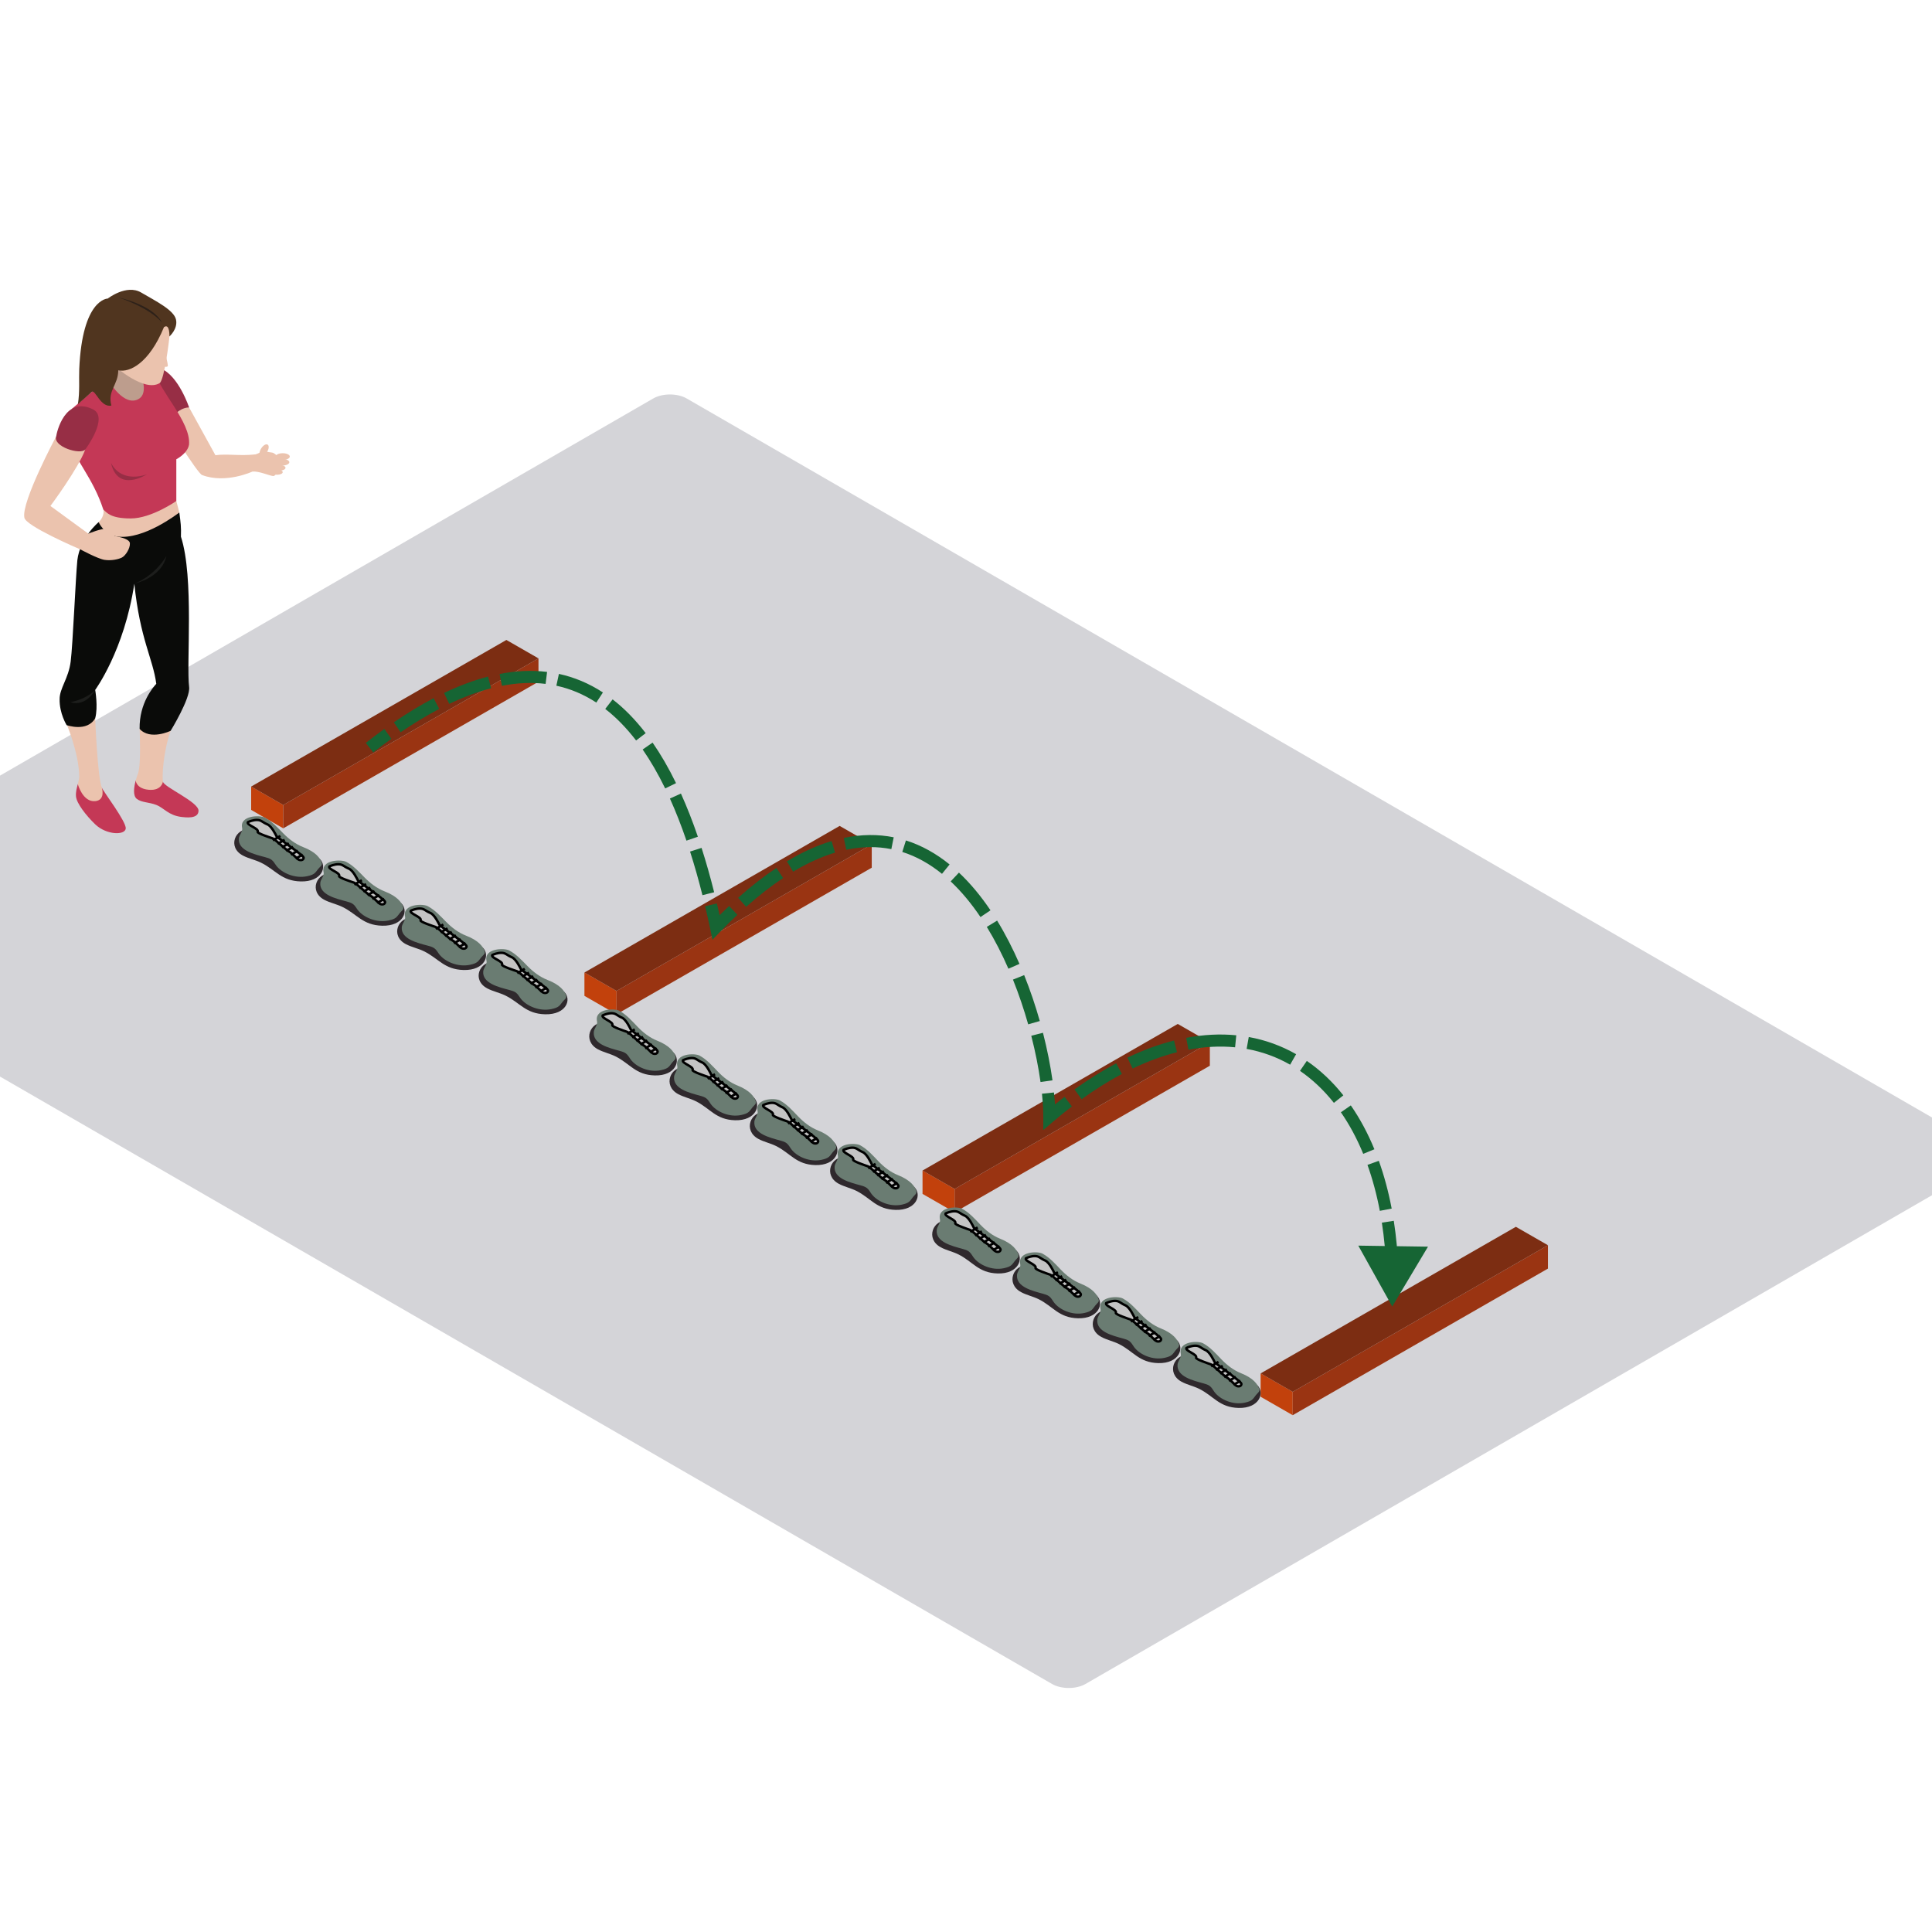 <svg width="800" height="800" viewBox="0 0 800 800" fill="none" xmlns="http://www.w3.org/2000/svg">
<g clip-path="url(#clip0_7631_11407)">
<rect width="635.647" height="444.953" rx="8" transform="matrix(0.866 0.5 -0.866 0.5 277.412 161)" fill="#D4D4D8"/>
<path fill-rule="evenodd" clip-rule="evenodd" d="M73.009 207.457C73.519 209.425 74.25 212.222 74.25 212.222L68.073 221.139L54.662 225.499L46.874 224.916L40.345 218.534C40.345 218.534 39.677 219.292 40.847 216.208C43.611 213.499 42.775 210.985 42.775 210.985L60.016 206.325C60.016 206.325 72.691 206.226 73.009 207.457Z" fill="#EBC3AE"/>
<path fill-rule="evenodd" clip-rule="evenodd" d="M56.192 323.223C55.453 325.974 54.929 329.527 56.702 330.849C58.711 332.353 61.678 332.11 64.783 333.328C67.884 334.546 69.732 337.611 75.132 338.282C76.523 338.403 82.204 339.332 82.204 335.686C82.204 332.032 67.892 325.948 67.473 323.68L56.192 323.223Z" fill="#C43856"/>
<path fill-rule="evenodd" clip-rule="evenodd" d="M67.473 323.68C67.051 321.835 67.555 311.348 70.653 302.619C68.808 298.759 63.956 299.01 63.956 299.01L57.808 301.807C57.808 301.807 58.513 316.466 57.175 320.157C56.953 320.765 56.547 321.902 56.192 323.222C56.192 323.222 56.419 326.619 61.694 327.039C66.968 327.457 67.473 323.68 67.473 323.68Z" fill="#EBC3AE"/>
<path fill-rule="evenodd" clip-rule="evenodd" d="M42.188 326.202C42.874 327.893 52.32 340.212 52.066 343.063C51.815 345.919 44.113 345.836 39.421 341.334C35.704 337.763 31.722 332.661 31.474 329.807C31.311 327.979 31.775 326.368 32.216 324.708L42.188 326.202Z" fill="#C43856"/>
<path fill-rule="evenodd" clip-rule="evenodd" d="M32.216 324.708C32.459 323.782 32.697 322.842 32.814 321.836C32.793 311.728 27.254 299.008 27.254 299.008L39.421 297.415C39.421 297.415 40.345 321.667 42.188 326.202C42.188 326.202 43.825 331.309 39.421 331.74C34.275 332.241 32.216 324.708 32.216 324.708Z" fill="#EBC3AE"/>
<path fill-rule="evenodd" clip-rule="evenodd" d="M74.251 212.223C73.361 212.838 59.546 223.564 48.618 222.18C43.114 221.479 40.847 216.208 40.847 216.208C40.847 216.208 33.167 222.52 32.029 231.964C31.303 239.371 30.16 266.873 29.268 273.921C28.376 280.969 24.655 284.997 24.688 289.527C24.567 295.405 27.588 300.258 27.588 300.258C27.588 300.258 36.035 303.291 39.421 297.415C40.682 292.717 39.421 285.669 39.421 285.669C39.421 285.669 51.436 269.384 55.623 241.689C57.968 264.683 63.363 272.748 64.709 283.153C63.488 284.518 57.642 291.066 57.808 301.808C62.198 306.69 70.653 302.619 70.653 302.619C70.653 302.619 78.9 289.181 78.31 284.494C77.097 274.927 80.446 239.181 74.921 222.229C75.06 218.189 74.817 216.441 74.251 212.223Z" fill="#0A0B09"/>
<path fill-rule="evenodd" clip-rule="evenodd" d="M39.421 285.669C39.421 285.669 36.491 289.232 29.126 290.784C35.824 292.8 39.421 285.669 39.421 285.669Z" fill="#1D1E1C"/>
<path fill-rule="evenodd" clip-rule="evenodd" d="M104.559 195.254C107.454 195.08 111.42 196.954 113.094 197.12C114.768 197.286 116.691 190.998 116.691 190.998C116.691 190.998 114.229 187.559 112.611 187.393C110.993 187.228 108.658 186.624 108.658 186.624C108.658 186.624 107.657 187.612 105.731 188.161C103.803 188.704 103.344 190.998 103.344 190.998C103.344 190.998 104.041 195.139 104.559 195.254Z" fill="#EBC3AE"/>
<path fill-rule="evenodd" clip-rule="evenodd" d="M78.31 168.732C78.31 168.732 85.809 182.331 89.198 188.495C94.221 187.823 99.113 188.873 105.731 188.161C105.544 189.274 104.559 195.254 104.559 195.254C104.559 195.254 93.505 200.41 83.712 196.719C81.848 196.223 68.073 173.893 68.073 173.893L71.564 167.512L78.31 168.732Z" fill="#EBC3AE"/>
<path fill-rule="evenodd" clip-rule="evenodd" d="M66.655 152.623C73.999 155.642 78.31 168.732 78.31 168.732C78.31 168.732 75.132 168.44 71.994 172.048C68.851 175.654 61.066 158.03 61.066 158.03C61.066 158.03 65.179 152.459 66.655 152.623Z" fill="#972E45"/>
<path fill-rule="evenodd" clip-rule="evenodd" d="M59.341 151.071L63.162 166.171L57.175 172.049L44.952 169.029L41.769 161.558L44.45 148.447L59.341 151.071Z" fill="#BD9D8D"/>
<path fill-rule="evenodd" clip-rule="evenodd" d="M29.716 183.457C30.718 190.342 38.42 197.556 42.775 210.985C44.273 212.246 45.622 214.677 54.16 214.677C62.698 214.677 73.009 207.457 73.009 207.457V190.17C73.009 190.17 77.642 187.823 78.27 184.129C79.111 174.733 65.881 161.809 64.543 154.593C63.368 154.593 58.096 154.593 58.096 154.593C58.096 154.593 62.361 163.822 56.336 165.669C50.309 167.514 44.45 156.774 44.45 156.774L29.716 169.331C29.716 169.331 28.709 176.578 29.716 183.457Z" fill="#C43856"/>
<path fill-rule="evenodd" clip-rule="evenodd" d="M70.148 139.322C70.082 140.839 68.058 157.195 66.132 158.619C59.685 162.564 47.492 151.549 47.492 151.549L56.336 132.356H71.153C71.153 132.356 71.489 136.216 70.148 139.322Z" fill="#EBC3AE"/>
<path fill-rule="evenodd" clip-rule="evenodd" d="M67.892 135.462C61.758 150.42 53.658 154.384 48.968 153.332C48.95 159.419 44.428 161.748 46.122 167.934C41.603 168.925 39.379 160.929 37.963 162.305C36.542 163.678 33.399 166.278 32.248 167.41C33.105 162.062 32.63 157.125 32.814 152.832C34.067 123.606 44.618 123.628 44.618 123.628C44.618 123.628 52.347 117.557 58.441 121.122C64.532 124.688 71.994 128.39 72.873 132.295C73.751 136.195 70.149 139.322 70.149 139.322C70.149 139.322 70.378 133.719 67.892 135.462Z" fill="#50351F"/>
<path fill-rule="evenodd" clip-rule="evenodd" d="M49.136 123.21C49.136 123.21 63.285 126.144 67.053 133.529C61.528 127.15 49.136 123.21 49.136 123.21Z" fill="#2D2119"/>
<path fill-rule="evenodd" clip-rule="evenodd" d="M68.074 145.005C68.074 145.005 69.671 150.795 69.478 151.55C69.291 152.31 66.656 151.55 66.656 151.55L68.074 145.005Z" fill="#EBC3AE"/>
<path fill-rule="evenodd" clip-rule="evenodd" d="M47.459 221.977C47.459 221.977 46.458 219.292 44.362 218.957C42.271 218.62 36.58 220.968 36.58 220.968C35.33 220.057 20.879 209.513 20.879 209.513C20.879 209.513 32.531 193.851 35.298 186.131L23.27 180.689C23.27 180.689 8.784 207.795 10.082 214.3C10.376 217.697 32.475 227.178 33.313 227.515C33.313 227.515 40.513 231.407 43.277 231.827C46.039 232.245 48.968 231.629 50.477 230.869C51.983 230.117 53.957 227.012 53.786 224.916C53.62 222.817 47.459 221.977 47.459 221.977Z" fill="#EBC3AE"/>
<path fill-rule="evenodd" clip-rule="evenodd" d="M35.298 186.131C35.8 185.502 44.869 173.012 38.713 169.615C26.91 163.571 23.435 179.18 23.27 180.689C21.843 184.972 33.314 188.495 35.298 186.131Z" fill="#972E45"/>
<path fill-rule="evenodd" clip-rule="evenodd" d="M45.956 191.686C48.8 204.269 60.858 196.383 60.858 196.383C60.858 196.383 50.643 200.581 45.956 191.686Z" fill="#972E45"/>
<path fill-rule="evenodd" clip-rule="evenodd" d="M55.623 241.688C55.623 241.688 63.523 239.017 68.896 230.274C66.885 239.346 55.623 241.688 55.623 241.688Z" fill="#1D1E1C"/>
<path fill-rule="evenodd" clip-rule="evenodd" d="M110.557 187.189C109.745 188.463 108.551 189.151 107.892 188.728C107.227 188.302 107.355 186.924 108.169 185.652C108.979 184.381 110.178 183.69 110.835 184.116C111.5 184.542 111.374 185.915 110.557 187.189Z" fill="#EBC3AE"/>
<path fill-rule="evenodd" clip-rule="evenodd" d="M120 189.052C120 189.82 118.686 190.444 117.068 190.444C115.441 190.444 114.13 189.82 114.13 189.052C114.13 188.289 115.441 187.668 117.068 187.668C118.686 187.668 120 188.289 120 189.052Z" fill="#EBC3AE"/>
<path fill-rule="evenodd" clip-rule="evenodd" d="M119.81 191.402C119.81 192.184 118.35 192.818 116.552 192.818C114.752 192.818 113.292 192.184 113.292 191.402C113.292 190.618 114.752 189.983 116.552 189.983C118.35 189.983 119.81 190.618 119.81 191.402Z" fill="#EBC3AE"/>
<path fill-rule="evenodd" clip-rule="evenodd" d="M118.227 193.702C118.227 194.355 117.089 194.88 115.676 194.88C114.269 194.88 113.126 194.355 113.126 193.702C113.126 193.049 114.269 192.519 115.676 192.519C117.089 192.519 118.227 193.049 118.227 193.702Z" fill="#EBC3AE"/>
<path fill-rule="evenodd" clip-rule="evenodd" d="M117.068 195.514C117.068 196.109 116.024 196.593 114.736 196.593C113.452 196.593 112.41 196.109 112.41 195.514C112.41 194.92 113.452 194.436 114.736 194.436C116.024 194.436 117.068 194.92 117.068 195.514Z" fill="#EBC3AE"/>
<rect width="15.324" height="9.675" transform="matrix(0.867 0.498 3.20096e-05 1 104 325.693)" fill="#C2410C"/>
<rect width="121.896" height="9.675" transform="matrix(0.867 -0.498 -3.20096e-05 1 117.289 333.324)" fill="#9A3412"/>
<rect width="121.896" height="15.324" transform="matrix(0.867 -0.498 0.867 0.498 104 325.695)" fill="#7C2D12"/>
<rect width="15.324" height="9.675" transform="matrix(0.867 0.498 3.20096e-05 1 242 402.693)" fill="#C2410C"/>
<rect width="121.896" height="9.675" transform="matrix(0.867 -0.498 -3.20096e-05 1 255.289 410.324)" fill="#9A3412"/>
<rect width="121.896" height="15.324" transform="matrix(0.867 -0.498 0.867 0.498 242 402.695)" fill="#7C2D12"/>
<rect width="15.324" height="9.675" transform="matrix(0.867 0.498 3.20096e-05 1 382 484.693)" fill="#C2410C"/>
<rect width="121.896" height="9.675" transform="matrix(0.867 -0.498 -3.20096e-05 1 395.289 492.324)" fill="#9A3412"/>
<rect width="121.896" height="15.324" transform="matrix(0.867 -0.498 0.867 0.498 382 484.695)" fill="#7C2D12"/>
<rect width="15.324" height="9.675" transform="matrix(0.867 0.498 3.20096e-05 1 522 568.693)" fill="#C2410C"/>
<rect width="121.896" height="9.675" transform="matrix(0.867 -0.498 -3.20096e-05 1 535.289 576.324)" fill="#9A3412"/>
<rect width="121.896" height="15.324" transform="matrix(0.867 -0.498 0.867 0.498 522 568.695)" fill="#7C2D12"/>
<path fill-rule="evenodd" clip-rule="evenodd" d="M100.609 354.282C102.909 355.492 105.632 356.035 107.987 357.17C114.093 360.12 116.426 364.783 124.528 364.983C133.309 365.201 135.704 358.801 132.363 355.617C131.751 355.034 105.716 343.586 103.616 343.367C97.367 342.716 93.984 350.799 100.609 354.282Z" fill="#2F292D"/>
<path fill-rule="evenodd" clip-rule="evenodd" d="M98.905 347.212C98.462 352.157 105.34 353.753 109.815 354.942C110.744 355.189 111.693 355.469 112.423 356.007C113.296 356.653 113.756 357.591 114.374 358.416C116.687 361.497 122.142 363.899 127.156 362.827C130.39 362.139 130.508 361.354 131.81 359.751C132.607 358.766 133.556 358.343 133.211 357.238C132.599 355.271 130.673 352.761 125.586 350.787C122.285 349.504 119.576 347.393 117.26 345.043C114.944 342.692 112.712 340.192 109.646 338.549C107.535 337.421 99.094 337.661 100.267 342.864C100.601 344.347 99.04 345.698 98.905 347.212Z" fill="#6A7C72"/>
<path d="M106.682 344.418C107.38 343.052 101.997 341.668 102.622 340.445C103.246 340.14 104.871 339.528 106.37 339.528C108.244 339.528 108.556 340.445 110.742 341.362C112.491 342.096 114.178 345.641 114.49 346.252C114.803 346.863 125.734 354.198 125.734 355.115C125.734 356.032 124.797 356.338 123.86 356.032C122.923 355.726 121.049 353.281 119.8 352.67C118.55 352.059 113.866 347.475 112.929 347.169L112.929 347.169C111.991 346.863 106.37 345.03 106.682 344.418Z" fill="#C4C4C4" stroke="black"/>
<line y1="-0.5" x2="3.622" y2="-0.5" transform="matrix(0.862 -0.506 0.523 0.853 113.241 348.392)" stroke="black"/>
<line y1="-0.5" x2="3.345" y2="-0.5" transform="matrix(0.862 -0.507 0.523 0.852 115.235 349.851)" stroke="black"/>
<line y1="-0.5" x2="3.345" y2="-0.5" transform="matrix(0.862 -0.507 0.523 0.852 116.989 351.31)" stroke="black"/>
<line y1="-0.5" x2="3.345" y2="-0.5" transform="matrix(0.862 -0.507 0.523 0.852 118.742 352.769)" stroke="black"/>
<line y1="-0.5" x2="3.345" y2="-0.5" transform="matrix(0.862 -0.507 0.523 0.852 120.737 354.366)" stroke="black"/>
<line y1="-0.5" x2="3.345" y2="-0.5" transform="matrix(0.862 -0.507 0.523 0.852 122.731 355.963)" stroke="black"/>
<path fill-rule="evenodd" clip-rule="evenodd" d="M134.34 372.619C136.64 373.829 139.363 374.372 141.718 375.507C147.824 378.457 150.157 383.12 158.259 383.319C167.04 383.538 169.435 377.138 166.094 373.954C165.482 373.371 139.447 361.923 137.347 361.704C131.098 361.053 127.715 369.136 134.34 372.619Z" fill="#2F292D"/>
<path fill-rule="evenodd" clip-rule="evenodd" d="M132.636 365.549C132.193 370.494 139.071 372.09 143.546 373.279C144.475 373.526 145.424 373.805 146.154 374.344C147.027 374.99 147.487 375.928 148.105 376.753C150.418 379.834 155.873 382.236 160.887 381.164C164.121 380.475 164.239 379.69 165.541 378.088C166.338 377.103 167.287 376.68 166.942 375.575C166.33 373.608 164.404 371.098 159.317 369.124C156.016 367.84 153.307 365.73 150.991 363.38C148.675 361.029 146.443 358.529 143.377 356.886C141.266 355.758 132.824 355.997 133.998 361.201C134.332 362.684 132.771 364.035 132.636 365.549Z" fill="#6A7C72"/>
<path d="M140.413 362.755C141.111 361.388 135.728 360.005 136.353 358.782C136.977 358.476 138.602 357.865 140.101 357.865C141.975 357.865 142.287 358.782 144.473 359.699C146.222 360.432 147.909 363.978 148.221 364.589C148.533 365.2 159.465 372.535 159.465 373.452C159.465 374.369 158.528 374.675 157.591 374.369C156.654 374.063 154.78 371.618 153.531 371.007C152.281 370.396 147.596 365.811 146.66 365.506L146.659 365.506C145.722 365.2 140.101 363.366 140.413 362.755Z" fill="#C4C4C4" stroke="black"/>
<line y1="-0.5" x2="3.622" y2="-0.5" transform="matrix(0.862 -0.506 0.523 0.853 146.972 366.729)" stroke="black"/>
<line y1="-0.5" x2="3.345" y2="-0.5" transform="matrix(0.862 -0.507 0.523 0.852 148.966 368.188)" stroke="black"/>
<line y1="-0.5" x2="3.345" y2="-0.5" transform="matrix(0.862 -0.507 0.523 0.852 150.72 369.646)" stroke="black"/>
<line y1="-0.5" x2="3.345" y2="-0.5" transform="matrix(0.862 -0.507 0.523 0.852 152.473 371.105)" stroke="black"/>
<line y1="-0.5" x2="3.345" y2="-0.5" transform="matrix(0.862 -0.507 0.523 0.852 154.468 372.703)" stroke="black"/>
<line y1="-0.5" x2="3.345" y2="-0.5" transform="matrix(0.862 -0.507 0.523 0.852 156.462 374.3)" stroke="black"/>
<path fill-rule="evenodd" clip-rule="evenodd" d="M168.072 390.957C170.371 392.167 173.094 392.71 175.449 393.845C181.555 396.795 183.888 401.458 191.99 401.657C200.771 401.876 203.166 395.476 199.825 392.292C199.213 391.709 173.178 380.261 171.078 380.042C164.829 379.391 161.446 387.474 168.072 390.957Z" fill="#2F292D"/>
<path fill-rule="evenodd" clip-rule="evenodd" d="M166.368 383.887C165.924 388.832 172.802 390.428 177.277 391.617C178.206 391.864 179.155 392.143 179.885 392.682C180.758 393.328 181.218 394.266 181.836 395.091C184.149 398.172 189.604 400.574 194.618 399.502C197.852 398.813 197.97 398.028 199.272 396.425C200.07 395.441 201.019 395.018 200.673 393.913C200.061 391.946 198.135 389.436 193.048 387.462C189.747 386.178 187.038 384.068 184.722 381.718C182.406 379.367 180.174 376.867 177.108 375.224C174.997 374.096 166.556 374.335 167.729 379.539C168.063 381.022 166.502 382.373 166.368 383.887Z" fill="#6A7C72"/>
<path d="M174.144 381.093C174.843 379.726 169.459 378.342 170.084 377.12C170.709 376.814 172.333 376.203 173.832 376.203C175.706 376.203 176.018 377.12 178.204 378.037C179.953 378.77 181.64 382.316 181.952 382.927C182.265 383.538 193.196 390.873 193.196 391.79C193.196 392.707 192.259 393.012 191.322 392.707C190.385 392.401 188.511 389.956 187.262 389.345C186.013 388.734 181.328 384.149 180.391 383.844L180.391 383.844C179.454 383.538 173.832 381.704 174.144 381.093Z" fill="#C4C4C4" stroke="black"/>
<line y1="-0.5" x2="3.622" y2="-0.5" transform="matrix(0.862 -0.506 0.523 0.853 180.703 385.066)" stroke="black"/>
<line y1="-0.5" x2="3.345" y2="-0.5" transform="matrix(0.862 -0.507 0.523 0.852 182.697 386.525)" stroke="black"/>
<line y1="-0.5" x2="3.345" y2="-0.5" transform="matrix(0.862 -0.507 0.523 0.852 184.451 387.984)" stroke="black"/>
<line y1="-0.5" x2="3.345" y2="-0.5" transform="matrix(0.862 -0.507 0.523 0.852 186.205 389.443)" stroke="black"/>
<line y1="-0.5" x2="3.345" y2="-0.5" transform="matrix(0.862 -0.507 0.523 0.852 188.199 391.041)" stroke="black"/>
<line y1="-0.5" x2="3.345" y2="-0.5" transform="matrix(0.862 -0.507 0.523 0.852 190.193 392.638)" stroke="black"/>
<path fill-rule="evenodd" clip-rule="evenodd" d="M201.803 409.294C204.102 410.504 206.825 411.047 209.18 412.182C215.286 415.132 217.619 419.794 225.721 419.994C234.502 420.213 236.897 413.813 233.556 410.628C232.944 410.046 206.909 398.597 204.809 398.379C198.56 397.728 195.177 405.81 201.803 409.294Z" fill="#2F292D"/>
<path fill-rule="evenodd" clip-rule="evenodd" d="M200.099 402.224C199.655 407.169 206.533 408.765 211.008 409.954C211.937 410.201 212.886 410.48 213.616 411.018C214.489 411.665 214.949 412.603 215.567 413.427C217.88 416.509 223.335 418.911 228.349 417.839C231.583 417.15 231.701 416.365 233.003 414.762C233.801 413.778 234.749 413.355 234.404 412.25C233.792 410.283 231.866 407.773 226.779 405.799C223.478 404.515 220.769 402.405 218.453 400.054C216.137 397.704 213.905 395.204 210.839 393.561C208.728 392.433 200.287 392.672 201.46 397.876C201.794 399.359 200.233 400.71 200.099 402.224Z" fill="#6A7C72"/>
<path d="M207.875 399.43C208.574 398.063 203.19 396.679 203.815 395.457C204.44 395.151 206.064 394.54 207.563 394.54C209.437 394.54 209.749 395.457 211.935 396.374C213.684 397.107 215.371 400.653 215.683 401.264C215.996 401.875 226.927 409.21 226.927 410.127C226.927 411.044 225.99 411.349 225.053 411.044C224.116 410.738 222.242 408.293 220.993 407.682C219.743 407.071 215.059 402.486 214.122 402.181L214.122 402.181C213.185 401.875 207.563 400.041 207.875 399.43Z" fill="#C4C4C4" stroke="black"/>
<line y1="-0.5" x2="3.622" y2="-0.5" transform="matrix(0.862 -0.506 0.523 0.853 214.434 403.403)" stroke="black"/>
<line y1="-0.5" x2="3.345" y2="-0.5" transform="matrix(0.862 -0.507 0.523 0.852 216.428 404.862)" stroke="black"/>
<line y1="-0.5" x2="3.345" y2="-0.5" transform="matrix(0.862 -0.507 0.523 0.852 218.182 406.321)" stroke="black"/>
<line y1="-0.5" x2="3.345" y2="-0.5" transform="matrix(0.862 -0.507 0.523 0.852 219.936 407.78)" stroke="black"/>
<line y1="-0.5" x2="3.345" y2="-0.5" transform="matrix(0.862 -0.507 0.523 0.852 221.93 409.378)" stroke="black"/>
<line y1="-0.5" x2="3.345" y2="-0.5" transform="matrix(0.862 -0.507 0.523 0.852 223.924 410.975)" stroke="black"/>
<path fill-rule="evenodd" clip-rule="evenodd" d="M247.557 434.48C249.823 435.705 252.507 436.254 254.828 437.404C260.845 440.389 263.144 445.109 271.129 445.311C279.783 445.532 282.143 439.054 278.851 435.831C278.248 435.241 252.59 423.653 250.52 423.432C244.362 422.773 241.028 430.954 247.557 434.48Z" fill="#2F292D"/>
<path fill-rule="evenodd" clip-rule="evenodd" d="M245.878 427.324C245.441 432.33 252.219 433.945 256.629 435.149C257.545 435.398 258.48 435.682 259.199 436.226C260.06 436.881 260.513 437.83 261.122 438.665C263.402 441.783 268.777 444.215 273.719 443.13C276.906 442.433 277.022 441.638 278.306 440.016C279.091 439.019 280.027 438.591 279.686 437.473C279.083 435.482 277.185 432.941 272.172 430.943C268.918 429.644 266.249 427.508 263.966 425.129C261.684 422.75 259.484 420.219 256.463 418.556C254.382 417.414 246.063 417.656 247.22 422.923C247.549 424.424 246.011 425.792 245.878 427.324Z" fill="#6A7C72"/>
<path d="M253.542 424.496C254.23 423.113 248.925 421.712 249.54 420.475C250.156 420.166 251.756 419.547 253.234 419.547C255.081 419.547 255.388 420.475 257.543 421.403C259.267 422.145 260.929 425.734 261.237 426.353C261.544 426.971 272.317 434.396 272.317 435.324C272.317 436.252 271.394 436.561 270.471 436.252C269.547 435.942 267.7 433.468 266.469 432.849C265.238 432.23 260.621 427.59 259.698 427.281L259.698 427.281C258.774 426.971 253.234 425.115 253.542 424.496Z" fill="#C4C4C4" stroke="black"/>
<line y1="-0.5" x2="3.594" y2="-0.5" transform="matrix(0.856 -0.516 0.513 0.859 260.005 428.518)" stroke="black"/>
<line y1="-0.5" x2="3.32" y2="-0.5" transform="matrix(0.856 -0.517 0.513 0.858 261.971 429.995)" stroke="black"/>
<line y1="-0.5" x2="3.32" y2="-0.5" transform="matrix(0.856 -0.517 0.513 0.858 263.699 431.472)" stroke="black"/>
<line y1="-0.5" x2="3.32" y2="-0.5" transform="matrix(0.856 -0.517 0.513 0.858 265.427 432.949)" stroke="black"/>
<line y1="-0.5" x2="3.32" y2="-0.5" transform="matrix(0.856 -0.517 0.513 0.858 267.393 434.565)" stroke="black"/>
<line y1="-0.5" x2="3.32" y2="-0.5" transform="matrix(0.856 -0.517 0.513 0.858 269.358 436.182)" stroke="black"/>
<path fill-rule="evenodd" clip-rule="evenodd" d="M280.799 453.04C283.065 454.265 285.749 454.815 288.07 455.964C294.088 458.95 296.387 463.669 304.371 463.872C313.025 464.093 315.385 457.615 312.093 454.392C311.49 453.802 285.832 442.214 283.762 441.993C277.604 441.334 274.27 449.515 280.799 453.04Z" fill="#2F292D"/>
<path fill-rule="evenodd" clip-rule="evenodd" d="M279.12 445.885C278.683 450.89 285.461 452.505 289.871 453.709C290.787 453.959 291.722 454.242 292.441 454.787C293.302 455.441 293.756 456.39 294.364 457.225C296.644 460.344 302.02 462.775 306.961 461.69C310.148 460.993 310.264 460.199 311.548 458.576C312.334 457.58 313.269 457.152 312.928 456.033C312.325 454.042 310.427 451.502 305.414 449.503C302.161 448.204 299.491 446.068 297.208 443.689C294.926 441.31 292.726 438.779 289.705 437.116C287.625 435.974 279.305 436.217 280.462 441.484C280.791 442.985 279.253 444.353 279.12 445.885Z" fill="#6A7C72"/>
<path d="M286.784 443.057C287.472 441.674 282.167 440.273 282.782 439.035C283.398 438.726 284.999 438.107 286.476 438.107C288.323 438.107 288.631 439.035 290.785 439.964C292.509 440.706 294.171 444.294 294.479 444.913C294.787 445.532 305.56 452.956 305.56 453.884C305.56 454.812 304.636 455.122 303.713 454.812C302.789 454.503 300.943 452.028 299.711 451.409C298.48 450.791 293.863 446.151 292.94 445.841L292.94 445.841C292.016 445.532 286.476 443.676 286.784 443.057Z" fill="#C4C4C4" stroke="black"/>
<line y1="-0.5" x2="3.594" y2="-0.5" transform="matrix(0.856 -0.516 0.513 0.859 293.248 447.078)" stroke="black"/>
<line y1="-0.5" x2="3.32" y2="-0.5" transform="matrix(0.856 -0.517 0.513 0.858 295.213 448.556)" stroke="black"/>
<line y1="-0.5" x2="3.32" y2="-0.5" transform="matrix(0.856 -0.517 0.513 0.858 296.941 450.032)" stroke="black"/>
<line y1="-0.5" x2="3.32" y2="-0.5" transform="matrix(0.856 -0.517 0.513 0.858 298.67 451.51)" stroke="black"/>
<line y1="-0.5" x2="3.32" y2="-0.5" transform="matrix(0.856 -0.517 0.513 0.858 300.635 453.126)" stroke="black"/>
<line y1="-0.5" x2="3.32" y2="-0.5" transform="matrix(0.856 -0.517 0.513 0.858 302.6 454.742)" stroke="black"/>
<path fill-rule="evenodd" clip-rule="evenodd" d="M314.042 471.602C316.307 472.827 318.991 473.377 321.312 474.526C327.33 477.511 329.629 482.231 337.613 482.433C346.267 482.654 348.627 476.177 345.335 472.953C344.732 472.363 319.074 460.775 317.005 460.554C310.846 459.895 307.512 468.076 314.042 471.602Z" fill="#2F292D"/>
<path fill-rule="evenodd" clip-rule="evenodd" d="M312.362 464.446C311.925 469.452 318.703 471.067 323.113 472.271C324.029 472.521 324.964 472.804 325.684 473.348C326.544 474.003 326.998 474.952 327.606 475.787C329.886 478.906 335.262 481.337 340.203 480.252C343.39 479.555 343.506 478.76 344.79 477.138C345.576 476.141 346.511 475.713 346.171 474.595C345.567 472.604 343.67 470.063 338.656 468.065C335.403 466.766 332.733 464.63 330.451 462.251C328.168 459.872 325.969 457.341 322.947 455.678C320.867 454.536 312.548 454.779 313.704 460.045C314.033 461.547 312.495 462.914 312.362 464.446Z" fill="#6A7C72"/>
<path d="M320.026 461.619C320.714 460.235 315.409 458.834 316.025 457.597C316.64 457.288 318.241 456.669 319.718 456.669C321.565 456.669 321.873 457.597 324.027 458.525C325.751 459.267 327.413 462.856 327.721 463.475C328.029 464.093 338.802 471.518 338.802 472.446C338.802 473.374 337.878 473.683 336.955 473.374C336.032 473.065 334.185 470.59 332.954 469.971C331.722 469.352 327.105 464.712 326.182 464.403L326.182 464.403C325.259 464.093 319.718 462.237 320.026 461.619Z" fill="#C4C4C4" stroke="black"/>
<line y1="-0.5" x2="3.594" y2="-0.5" transform="matrix(0.856 -0.516 0.513 0.859 326.49 465.64)" stroke="black"/>
<line y1="-0.5" x2="3.32" y2="-0.5" transform="matrix(0.856 -0.517 0.513 0.858 328.455 467.117)" stroke="black"/>
<line y1="-0.5" x2="3.32" y2="-0.5" transform="matrix(0.856 -0.517 0.513 0.858 330.183 468.594)" stroke="black"/>
<line y1="-0.5" x2="3.32" y2="-0.5" transform="matrix(0.856 -0.517 0.513 0.858 331.912 470.071)" stroke="black"/>
<line y1="-0.5" x2="3.32" y2="-0.5" transform="matrix(0.856 -0.517 0.513 0.858 333.877 471.688)" stroke="black"/>
<line y1="-0.5" x2="3.32" y2="-0.5" transform="matrix(0.856 -0.517 0.513 0.858 335.842 473.304)" stroke="black"/>
<path fill-rule="evenodd" clip-rule="evenodd" d="M347.284 490.162C349.55 491.388 352.233 491.937 354.554 493.086C360.572 496.072 362.871 500.791 370.856 500.994C379.51 501.215 381.87 494.737 378.577 491.514C377.974 490.924 352.316 479.336 350.247 479.115C344.088 478.456 340.754 486.637 347.284 490.162Z" fill="#2F292D"/>
<path fill-rule="evenodd" clip-rule="evenodd" d="M345.604 483.007C345.167 488.012 351.946 489.628 356.356 490.831C357.271 491.081 358.206 491.364 358.926 491.909C359.786 492.563 360.24 493.512 360.849 494.347C363.128 497.466 368.504 499.897 373.445 498.813C376.632 498.116 376.748 497.321 378.032 495.699C378.818 494.702 379.753 494.274 379.413 493.155C378.81 491.164 376.912 488.624 371.899 486.625C368.645 485.326 365.975 483.19 363.693 480.811C361.41 478.432 359.211 475.901 356.19 474.238C354.109 473.096 345.79 473.339 346.946 478.606C347.275 480.107 345.737 481.475 345.604 483.007Z" fill="#6A7C72"/>
<path d="M353.268 480.179C353.956 478.796 348.651 477.395 349.267 476.158C349.882 475.848 351.483 475.229 352.96 475.229C354.807 475.229 355.115 476.158 357.27 477.086C358.993 477.828 360.655 481.416 360.963 482.035C361.271 482.654 372.044 490.078 372.044 491.006C372.044 491.934 371.121 492.244 370.197 491.934C369.274 491.625 367.427 489.15 366.196 488.532C364.965 487.913 360.348 483.273 359.424 482.963L359.424 482.963C358.501 482.654 352.96 480.798 353.268 480.179Z" fill="#C4C4C4" stroke="black"/>
<line y1="-0.5" x2="3.594" y2="-0.5" transform="matrix(0.856 -0.516 0.513 0.859 359.732 484.2)" stroke="black"/>
<line y1="-0.5" x2="3.32" y2="-0.5" transform="matrix(0.856 -0.517 0.513 0.858 361.697 485.678)" stroke="black"/>
<line y1="-0.5" x2="3.32" y2="-0.5" transform="matrix(0.856 -0.517 0.513 0.858 363.426 487.154)" stroke="black"/>
<line y1="-0.5" x2="3.32" y2="-0.5" transform="matrix(0.856 -0.517 0.513 0.858 365.154 488.632)" stroke="black"/>
<line y1="-0.5" x2="3.32" y2="-0.5" transform="matrix(0.856 -0.517 0.513 0.858 367.119 490.248)" stroke="black"/>
<line y1="-0.5" x2="3.32" y2="-0.5" transform="matrix(0.856 -0.517 0.513 0.858 369.084 491.864)" stroke="black"/>
<path fill-rule="evenodd" clip-rule="evenodd" d="M389.557 516.48C391.823 517.705 394.507 518.254 396.828 519.404C402.845 522.389 405.144 527.109 413.129 527.311C421.783 527.532 424.143 521.054 420.851 517.831C420.248 517.241 394.59 505.653 392.52 505.432C386.362 504.773 383.028 512.954 389.557 516.48Z" fill="#2F292D"/>
<path fill-rule="evenodd" clip-rule="evenodd" d="M387.878 509.324C387.441 514.33 394.219 515.945 398.629 517.149C399.545 517.398 400.48 517.682 401.199 518.226C402.06 518.881 402.513 519.83 403.122 520.665C405.402 523.783 410.777 526.215 415.719 525.13C418.906 524.433 419.022 523.638 420.306 522.016C421.091 521.019 422.027 520.591 421.686 519.473C421.083 517.482 419.185 514.941 414.172 512.943C410.918 511.644 408.249 509.508 405.966 507.129C403.684 504.75 401.484 502.219 398.463 500.556C396.382 499.414 388.063 499.656 389.22 504.923C389.549 506.424 388.011 507.792 387.878 509.324Z" fill="#6A7C72"/>
<path d="M395.542 506.496C396.23 505.113 390.925 503.712 391.54 502.475C392.156 502.166 393.756 501.547 395.234 501.547C397.081 501.547 397.388 502.475 399.543 503.403C401.267 504.145 402.929 507.734 403.237 508.353C403.544 508.971 414.317 516.396 414.317 517.324C414.317 518.252 413.394 518.561 412.471 518.252C411.547 517.942 409.7 515.468 408.469 514.849C407.238 514.23 402.621 509.59 401.698 509.281L401.698 509.281C400.774 508.971 395.234 507.115 395.542 506.496Z" fill="#C4C4C4" stroke="black"/>
<line y1="-0.5" x2="3.594" y2="-0.5" transform="matrix(0.856 -0.516 0.513 0.859 402.005 510.518)" stroke="black"/>
<line y1="-0.5" x2="3.32" y2="-0.5" transform="matrix(0.856 -0.517 0.513 0.858 403.971 511.995)" stroke="black"/>
<line y1="-0.5" x2="3.32" y2="-0.5" transform="matrix(0.856 -0.517 0.513 0.858 405.699 513.472)" stroke="black"/>
<line y1="-0.5" x2="3.32" y2="-0.5" transform="matrix(0.856 -0.517 0.513 0.858 407.427 514.949)" stroke="black"/>
<line y1="-0.5" x2="3.32" y2="-0.5" transform="matrix(0.856 -0.517 0.513 0.858 409.393 516.565)" stroke="black"/>
<line y1="-0.5" x2="3.32" y2="-0.5" transform="matrix(0.856 -0.517 0.513 0.858 411.358 518.182)" stroke="black"/>
<path fill-rule="evenodd" clip-rule="evenodd" d="M422.799 535.04C425.065 536.265 427.749 536.815 430.07 537.964C436.088 540.95 438.387 545.669 446.371 545.872C455.025 546.093 457.385 539.615 454.093 536.392C453.49 535.802 427.832 524.214 425.762 523.993C419.604 523.334 416.27 531.515 422.799 535.04Z" fill="#2F292D"/>
<path fill-rule="evenodd" clip-rule="evenodd" d="M421.12 527.885C420.683 532.89 427.461 534.505 431.871 535.709C432.787 535.959 433.722 536.242 434.441 536.787C435.302 537.441 435.756 538.39 436.364 539.225C438.644 542.344 444.02 544.775 448.961 543.69C452.148 542.993 452.264 542.199 453.548 540.576C454.334 539.58 455.269 539.152 454.928 538.033C454.325 536.042 452.427 533.502 447.414 531.503C444.161 530.204 441.491 528.068 439.208 525.689C436.926 523.31 434.726 520.779 431.705 519.116C429.625 517.974 421.305 518.217 422.462 523.484C422.791 524.985 421.253 526.353 421.12 527.885Z" fill="#6A7C72"/>
<path d="M428.784 525.057C429.472 523.674 424.167 522.273 424.782 521.035C425.398 520.726 426.999 520.107 428.476 520.107C430.323 520.107 430.631 521.035 432.785 521.964C434.509 522.706 436.171 526.294 436.479 526.913C436.787 527.532 447.56 534.956 447.56 535.884C447.56 536.812 446.636 537.122 445.713 536.812C444.789 536.503 442.943 534.028 441.711 533.409C440.48 532.791 435.863 528.151 434.94 527.841L434.94 527.841C434.016 527.532 428.476 525.676 428.784 525.057Z" fill="#C4C4C4" stroke="black"/>
<line y1="-0.5" x2="3.594" y2="-0.5" transform="matrix(0.856 -0.516 0.513 0.859 435.248 529.078)" stroke="black"/>
<line y1="-0.5" x2="3.32" y2="-0.5" transform="matrix(0.856 -0.517 0.513 0.858 437.213 530.556)" stroke="black"/>
<line y1="-0.5" x2="3.32" y2="-0.5" transform="matrix(0.856 -0.517 0.513 0.858 438.941 532.032)" stroke="black"/>
<line y1="-0.5" x2="3.32" y2="-0.5" transform="matrix(0.856 -0.517 0.513 0.858 440.67 533.51)" stroke="black"/>
<line y1="-0.5" x2="3.32" y2="-0.5" transform="matrix(0.856 -0.517 0.513 0.858 442.635 535.126)" stroke="black"/>
<line y1="-0.5" x2="3.32" y2="-0.5" transform="matrix(0.856 -0.517 0.513 0.858 444.6 536.742)" stroke="black"/>
<path fill-rule="evenodd" clip-rule="evenodd" d="M456.042 553.602C458.307 554.827 460.991 555.377 463.312 556.526C469.33 559.511 471.629 564.231 479.613 564.433C488.267 564.654 490.627 558.177 487.335 554.953C486.732 554.363 461.074 542.775 459.005 542.554C452.846 541.895 449.512 550.076 456.042 553.602Z" fill="#2F292D"/>
<path fill-rule="evenodd" clip-rule="evenodd" d="M454.362 546.446C453.925 551.452 460.703 553.067 465.113 554.271C466.029 554.521 466.964 554.804 467.684 555.348C468.544 556.003 468.998 556.952 469.606 557.787C471.886 560.906 477.262 563.337 482.203 562.252C485.39 561.555 485.506 560.76 486.79 559.138C487.576 558.141 488.511 557.713 488.171 556.595C487.567 554.604 485.67 552.063 480.656 550.065C477.403 548.766 474.733 546.63 472.451 544.251C470.168 541.872 467.969 539.341 464.947 537.678C462.867 536.536 454.548 536.779 455.704 542.045C456.033 543.547 454.495 544.914 454.362 546.446Z" fill="#6A7C72"/>
<path d="M462.026 543.619C462.714 542.235 457.409 540.834 458.025 539.597C458.64 539.288 460.241 538.669 461.718 538.669C463.565 538.669 463.873 539.597 466.027 540.525C467.751 541.267 469.413 544.856 469.721 545.475C470.029 546.093 480.802 553.518 480.802 554.446C480.802 555.374 479.878 555.683 478.955 555.374C478.032 555.065 476.185 552.59 474.954 551.971C473.722 551.352 469.105 546.712 468.182 546.403L468.182 546.403C467.259 546.093 461.718 544.237 462.026 543.619Z" fill="#C4C4C4" stroke="black"/>
<line y1="-0.5" x2="3.594" y2="-0.5" transform="matrix(0.856 -0.516 0.513 0.859 468.49 547.64)" stroke="black"/>
<line y1="-0.5" x2="3.32" y2="-0.5" transform="matrix(0.856 -0.517 0.513 0.858 470.455 549.117)" stroke="black"/>
<line y1="-0.5" x2="3.32" y2="-0.5" transform="matrix(0.856 -0.517 0.513 0.858 472.183 550.594)" stroke="black"/>
<line y1="-0.5" x2="3.32" y2="-0.5" transform="matrix(0.856 -0.517 0.513 0.858 473.912 552.071)" stroke="black"/>
<line y1="-0.5" x2="3.32" y2="-0.5" transform="matrix(0.856 -0.517 0.513 0.858 475.877 553.688)" stroke="black"/>
<line y1="-0.5" x2="3.32" y2="-0.5" transform="matrix(0.856 -0.517 0.513 0.858 477.842 555.304)" stroke="black"/>
<path fill-rule="evenodd" clip-rule="evenodd" d="M489.284 572.162C491.55 573.388 494.233 573.937 496.554 575.086C502.572 578.072 504.871 582.791 512.856 582.994C521.51 583.215 523.87 576.737 520.577 573.514C519.974 572.924 494.316 561.336 492.247 561.115C486.088 560.456 482.754 568.637 489.284 572.162Z" fill="#2F292D"/>
<path fill-rule="evenodd" clip-rule="evenodd" d="M487.604 565.007C487.167 570.012 493.946 571.628 498.356 572.831C499.271 573.081 500.206 573.364 500.926 573.909C501.786 574.563 502.24 575.512 502.849 576.347C505.128 579.466 510.504 581.897 515.445 580.813C518.632 580.116 518.748 579.321 520.032 577.699C520.818 576.702 521.753 576.274 521.413 575.155C520.81 573.164 518.912 570.624 513.899 568.625C510.645 567.326 507.975 565.19 505.693 562.811C503.41 560.432 501.211 557.901 498.19 556.238C496.109 555.096 487.79 555.339 488.946 560.606C489.275 562.107 487.737 563.475 487.604 565.007Z" fill="#6A7C72"/>
<path d="M495.268 562.179C495.956 560.796 490.651 559.395 491.267 558.158C491.882 557.848 493.483 557.229 494.96 557.229C496.807 557.229 497.115 558.158 499.27 559.086C500.993 559.828 502.655 563.416 502.963 564.035C503.271 564.654 514.044 572.078 514.044 573.006C514.044 573.934 513.121 574.244 512.197 573.934C511.274 573.625 509.427 571.15 508.196 570.532C506.965 569.913 502.348 565.273 501.424 564.963L501.424 564.963C500.501 564.654 494.96 562.798 495.268 562.179Z" fill="#C4C4C4" stroke="black"/>
<line y1="-0.5" x2="3.594" y2="-0.5" transform="matrix(0.856 -0.516 0.513 0.859 501.732 566.2)" stroke="black"/>
<line y1="-0.5" x2="3.32" y2="-0.5" transform="matrix(0.856 -0.517 0.513 0.858 503.697 567.678)" stroke="black"/>
<line y1="-0.5" x2="3.32" y2="-0.5" transform="matrix(0.856 -0.517 0.513 0.858 505.426 569.154)" stroke="black"/>
<line y1="-0.5" x2="3.32" y2="-0.5" transform="matrix(0.856 -0.517 0.513 0.858 507.154 570.632)" stroke="black"/>
<line y1="-0.5" x2="3.32" y2="-0.5" transform="matrix(0.856 -0.517 0.513 0.858 509.119 572.248)" stroke="black"/>
<line y1="-0.5" x2="3.32" y2="-0.5" transform="matrix(0.856 -0.517 0.513 0.858 511.084 573.864)" stroke="black"/>
<path d="M576.5 541L591.303 516.217L562.439 515.788L576.5 541ZM434.5 462.501H432V467.92L436.123 464.403L434.5 462.501ZM296.5 384L294.054 384.516L295.024 389.114L298.295 385.741L296.5 384ZM154.542 311.558C157.037 309.603 159.544 307.718 162.058 305.912L159.14 301.851C156.566 303.7 154.004 305.627 151.458 307.622L154.542 311.558ZM165.893 303.223C171.214 299.585 176.553 296.327 181.875 293.538L179.553 289.109C174.035 292.002 168.528 295.365 163.071 299.095L165.893 303.223ZM186.028 291.455C191.865 288.665 197.654 286.475 203.35 284.997L202.094 280.158C196.038 281.729 189.946 284.04 183.872 286.945L186.028 291.455ZM207.825 283.981C214.013 282.779 220.062 282.468 225.925 283.184L226.531 278.221C220.08 277.433 213.5 277.785 206.871 279.072L207.825 283.981ZM230.377 283.935C236.061 285.166 241.594 287.437 246.924 290.919L249.658 286.732C243.822 282.921 237.723 280.41 231.435 279.048L230.377 283.935ZM250.615 293.55C255.026 296.967 259.302 301.286 263.4 306.624L267.366 303.579C263.038 297.942 258.465 293.307 253.677 289.597L250.615 293.55ZM266.114 310.348C269.355 315.027 272.471 320.382 275.438 326.471L279.933 324.281C276.869 317.992 273.628 312.413 270.225 307.501L266.114 310.348ZM277.4 330.654C279.792 335.951 282.078 341.754 284.245 348.091L288.976 346.474C286.764 340.002 284.421 334.052 281.957 328.595L277.4 330.654ZM285.743 352.618C287.543 358.239 289.253 364.252 290.867 370.677L295.716 369.46C294.079 362.94 292.34 356.824 290.504 351.093L285.743 352.618ZM291.983 375.255C292.694 378.257 293.384 381.343 294.054 384.516L298.946 383.484C298.269 380.272 297.569 377.146 296.849 374.103L291.983 375.255ZM298.295 385.741C300.679 383.282 303.027 380.971 305.339 378.801L301.918 375.155C299.546 377.381 297.141 379.747 294.705 382.26L298.295 385.741ZM308.953 375.5C314.257 370.786 319.362 366.832 324.269 363.567L321.499 359.404C316.375 362.813 311.087 366.914 305.631 371.763L308.953 375.5ZM328.412 360.944C334.529 357.272 340.316 354.695 345.778 353.053L344.339 348.265C338.427 350.041 332.262 352.802 325.839 356.657L328.412 360.944ZM350.424 351.862C357.123 350.446 363.333 350.46 369.085 351.609L370.065 346.705C363.62 345.418 356.725 345.42 349.39 346.97L350.424 351.862ZM373.62 352.774C379.545 354.642 385.022 357.757 390.063 361.838L393.209 357.952C387.758 353.538 381.734 350.09 375.123 348.005L373.62 352.774ZM393.654 364.974C398.162 369.206 402.275 374.208 405.996 379.731L410.143 376.938C406.254 371.166 401.905 365.863 397.076 361.329L393.654 364.974ZM408.619 383.814C411.962 389.267 414.941 395.112 417.56 401.123L422.144 399.125C419.446 392.934 416.363 386.879 412.882 381.201L408.619 383.814ZM419.445 405.628C421.917 411.784 424.016 418.04 425.749 424.151L430.559 422.787C428.782 416.52 426.628 410.098 424.085 403.765L419.445 405.628ZM427.028 428.891C428.765 435.667 430.037 442.166 430.86 448.041L435.812 447.348C434.962 441.279 433.652 434.596 431.872 427.65L427.028 428.891ZM431.452 452.885C431.82 456.441 432 459.676 432 462.501H437C437 459.472 436.808 456.062 436.426 452.37L431.452 452.885ZM436.123 464.403C438.713 462.192 441.288 460.108 443.847 458.148L440.805 454.179C438.175 456.195 435.532 458.334 432.877 460.599L436.123 464.403ZM447.855 455.166C453.523 451.078 459.097 447.6 464.554 444.704L462.21 440.287C456.535 443.299 450.768 446.9 444.93 451.111L447.855 455.166ZM468.988 442.464C475.301 439.441 481.439 437.206 487.365 435.708L486.14 430.861C479.864 432.447 473.413 434.801 466.829 437.955L468.988 442.464ZM492.113 434.657C498.866 433.374 505.322 433.069 511.427 433.665L511.912 428.689C505.301 428.044 498.367 428.379 491.18 429.744L492.113 434.657ZM516.2 434.326C522.633 435.486 528.661 437.69 534.217 440.861L536.695 436.518C530.646 433.066 524.081 430.666 517.088 429.405L516.2 434.326ZM538.296 443.421C543.442 446.954 548.147 451.388 552.337 456.668L556.254 453.56C551.777 447.919 546.712 443.134 541.127 439.299L538.296 443.421ZM555.235 460.574C558.764 465.657 561.865 471.408 564.483 477.783L569.108 475.884C566.365 469.204 563.095 463.129 559.343 457.723L555.235 460.574ZM566.237 482.353C568.344 488.232 570.062 494.586 571.353 501.382L576.265 500.449C574.929 493.416 573.145 486.809 570.944 480.666L566.237 482.353ZM572.197 506.276C573.165 512.509 573.786 519.083 574.035 525.973L579.032 525.793C578.776 518.717 578.137 511.947 577.138 505.509L572.197 506.276Z" fill="#166534"/>
</g>
<defs>
<clipPath id="clip0_7631_11407">
<rect width="800" height="800" fill="white"/>
</clipPath>
</defs>
</svg>
